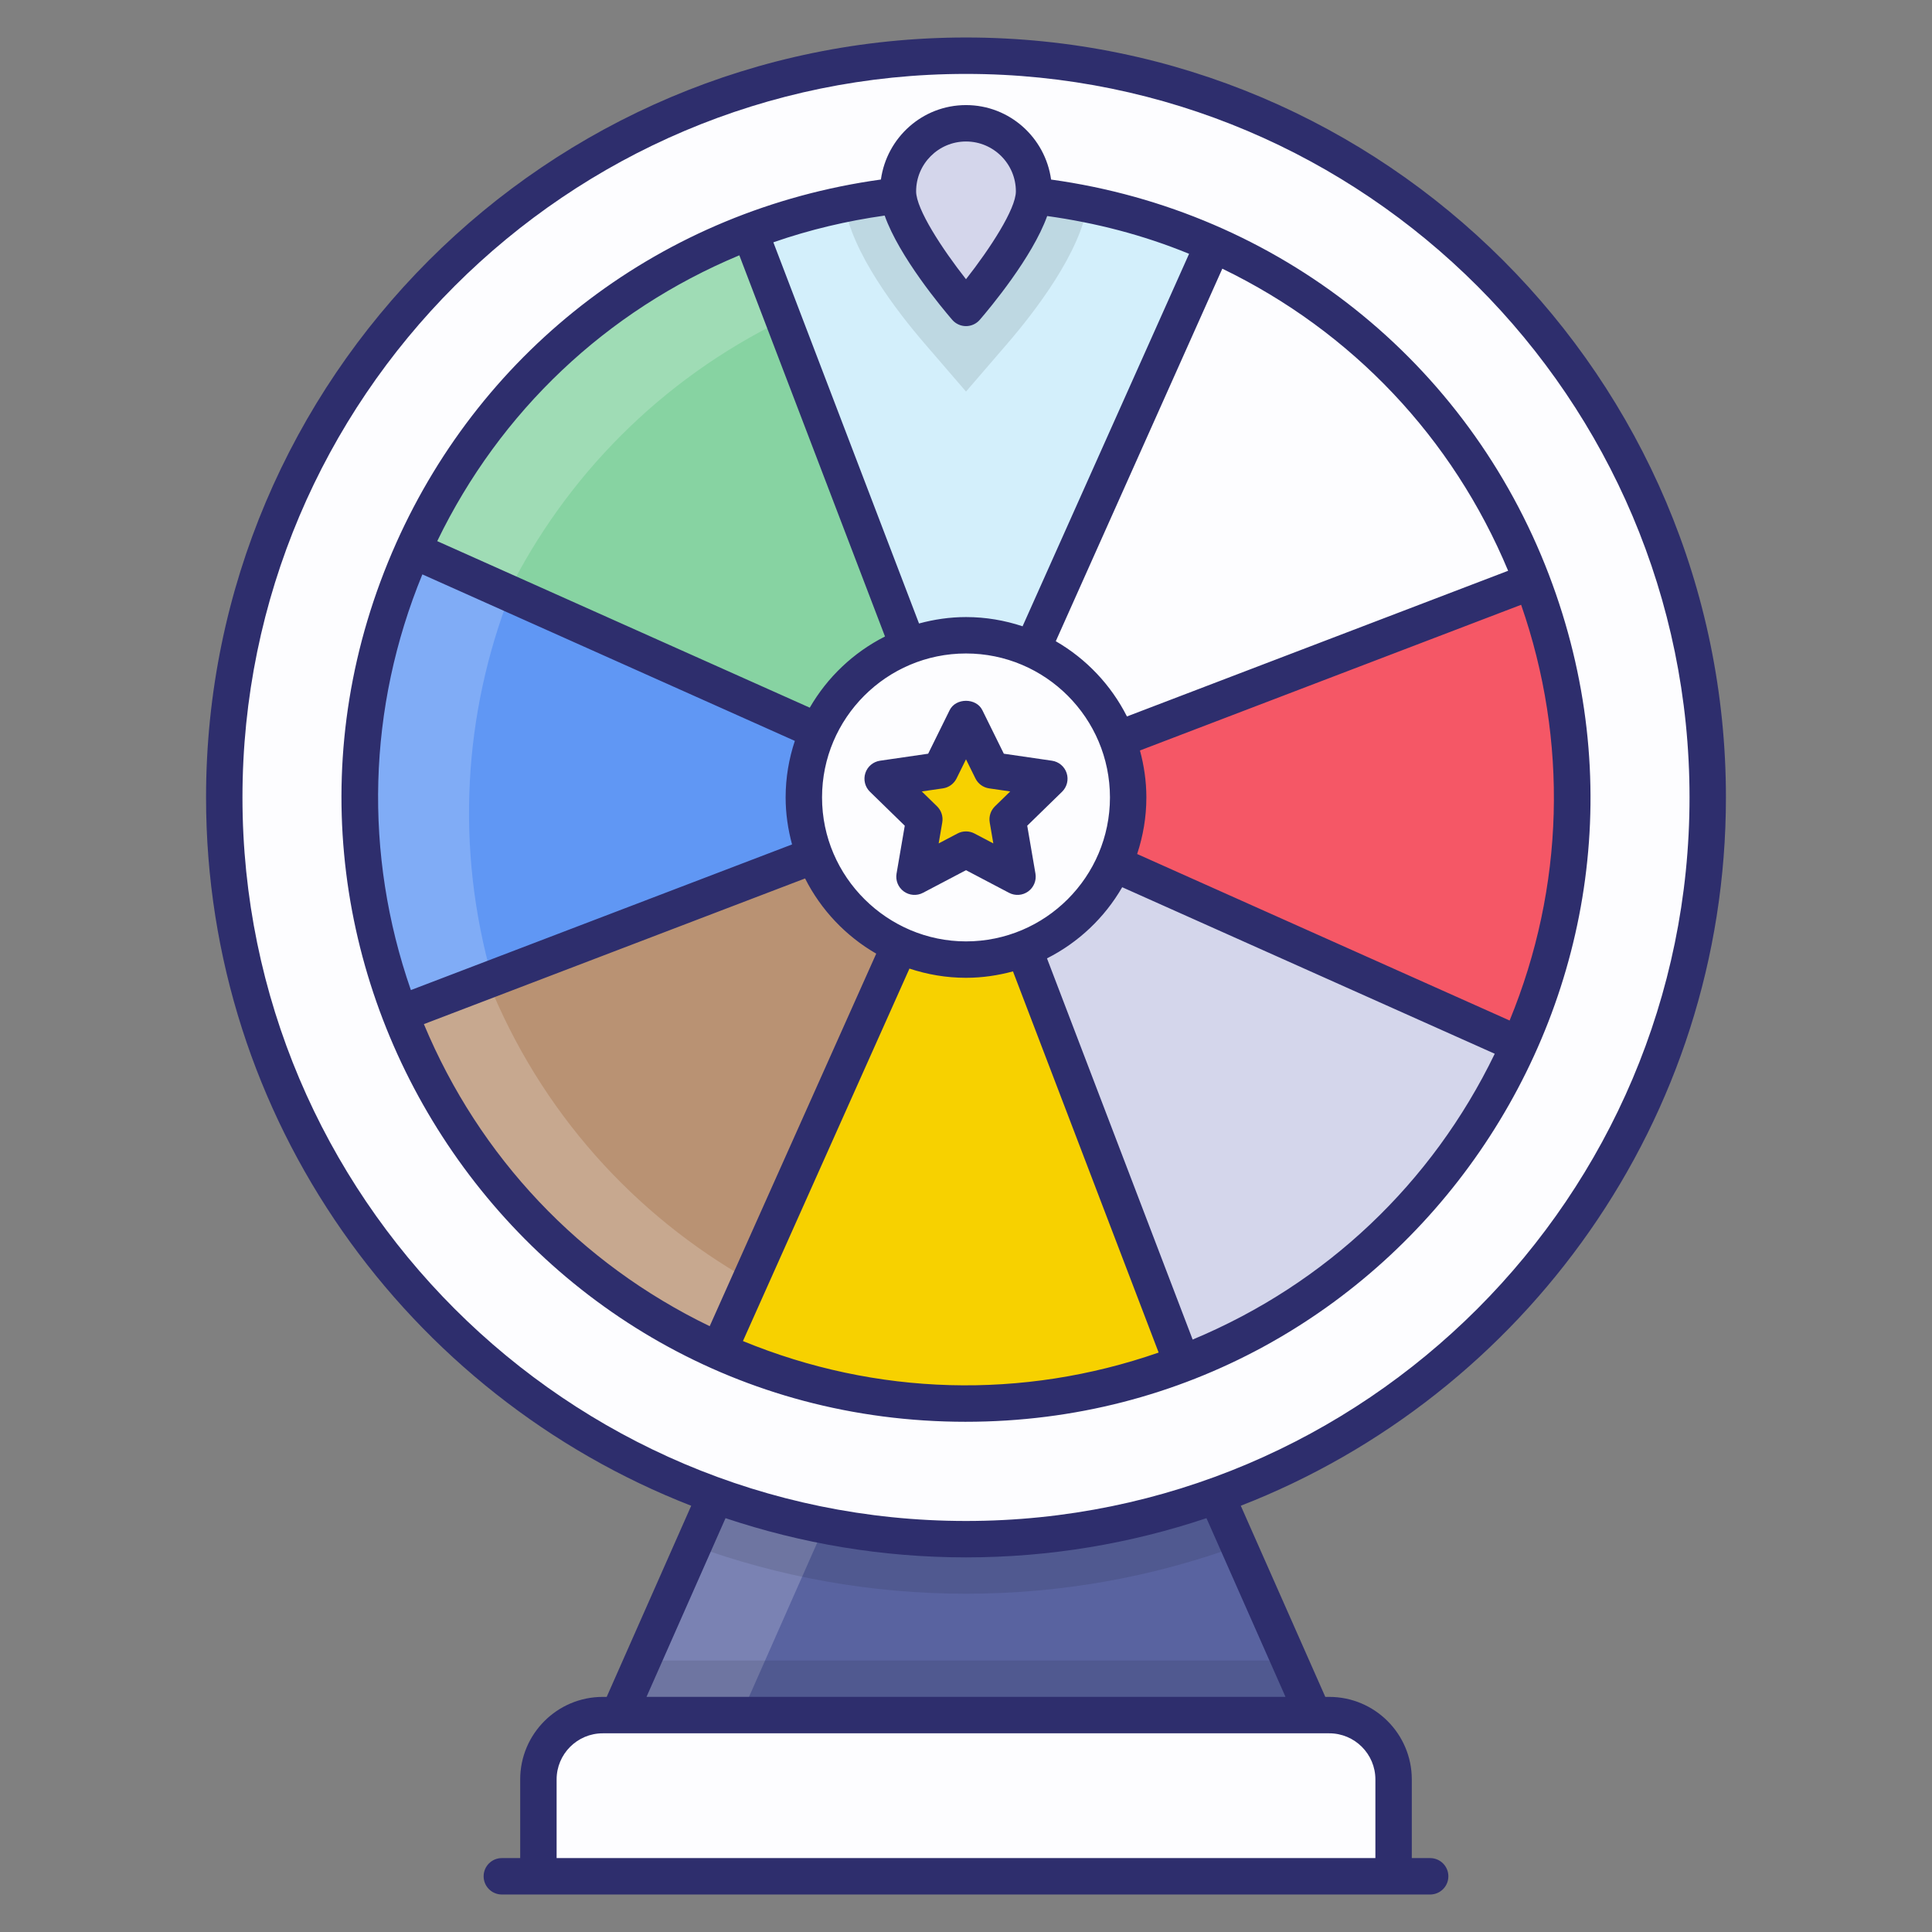 <svg enable-background="new 0 0 512 512" viewBox="0 0 512 512" xmlns="http://www.w3.org/2000/svg"><rect x="0" y="0" width="512" height="512" fill="#808080" stroke="none"/><g id="_x30_2_Fortune_Wheel"><g><path d="m348.057 454.49h-184.112l6.368-14.427 13.461-30.444 25.813-58.331h92.828l25.813 58.331 13.461 30.444z" fill="#5963a0"/><path d="m308.301 364.604h-72.178l-39.756 89.886h-32.422l45.642-103.202h92.828z" fill="#fff" opacity=".2"/><path d="m348.057 454.49h-184.112l6.368-14.427h171.376z" opacity=".1"/><path d="m369.317 471.563v25.674h-226.632v-25.674c0-9.411 7.629-17.04 17.04-17.04h192.552c9.411 0 17.04 7.629 17.04 17.04z" fill="#fdfdff"/><path d="m328.228 409.619c-22.532 8.25-46.897 12.737-72.227 12.737s-49.695-4.487-72.226-12.737l25.812-58.331h92.828z" opacity=".1"/><circle cx="256.001" cy="211.33" fill="#fdfdff" r="196.568"/><path d="m256.002 211.334v-.001l-57.31-149.97c-41.415 15.826-72.493 46.942-89.26 84.454l146.568 65.518z" fill="#87d3a2"/><path d="m207.609 84.769c-32.567 15.825-57.704 41.638-72.999 72.275l-25.185-11.242c16.79-37.488 47.862-68.608 89.258-84.433z" fill="#fff" opacity=".2"/><path d="m109.432 145.816c-16.765 37.508-19.223 81.411-3.398 122.822.001.002.002.004.003.006l149.963-57.309z" fill="#6097f4"/><path d="m109.432 145.816c-16.765 37.508-19.223 81.411-3.398 122.822.001.002.002.004.003.006l149.963-57.309z" fill="#6097f4"/><path d="m130.461 259.328-24.413 9.312c-15.825-41.396-13.365-85.302 3.377-122.838l25.813 11.531c-12.352 31.699-14.668 67.354-4.777 101.995z" fill="#fff" opacity=".2"/><path d="m321.521 64.763-65.519 146.569v.001l149.966-57.31c0-.001 0-.001-.001-.002-15.824-41.412-46.936-72.49-84.446-89.258z" fill="#fdfdff"/><path d="m198.692 61.362 57.31 149.97 65.519-146.569c-37.509-16.768-81.416-19.227-122.829-3.401z" fill="#d3effb"/><path d="m313.309 361.297c41.412-15.825 72.488-46.937 89.257-84.445l-146.563-65.516z" fill="#d4d6eb"/><path d="m405.969 154.023-149.966 57.31.001.002 146.563 65.516c16.768-37.508 19.227-81.415 3.402-122.828z" fill="#f55766"/><path d="m256.001 211.335-65.516 146.562c37.508 16.766 81.413 19.224 122.824 3.4l-57.306-149.961z" fill="#f7d100"/><path d="m256 211.335-149.964 57.309c15.827 41.411 46.939 72.487 84.449 89.254l65.516-146.562z" fill="#b99273"/><path d="m198.779 339.371-8.298 18.527c-37.488-16.79-68.608-47.862-84.433-89.258l23.159-8.878c13.991 34.98 39.032 62.336 69.572 79.609z" fill="#fff" opacity=".2"/><circle cx="256.001" cy="211.33" fill="#fdfdff" r="42.975"/><path d="m256.001 190.325 6.825 13.829 15.261 2.217-11.043 10.764 2.607 15.199-13.65-7.176-13.65 7.176 2.607-15.199-11.043-10.764 15.261-2.217z" fill="#f7d100"/><path d="m223.767 54.035c1.892 12.823 13.871 28.429 21.27 37.013l10.964 12.722 10.964-12.722c7.399-8.584 19.378-24.19 21.27-37.013z" opacity=".1"/><path d="m274.044 50.717c0 9.947-18.043 30.882-18.043 30.882s-18.043-20.935-18.043-30.882 8.096-18.044 18.043-18.044c9.947.001 18.043 8.097 18.043 18.044z" fill="#d4d6eb"/><g fill="#2e2e6d"><path d="m183.177 399.041-22.4 50.656h-1.054c-12.057 0-21.865 9.81-21.865 21.867v20.849h-4.867c-2.664 0-4.825 2.16-4.825 4.825 0 2.664 2.16 4.825 4.825 4.825h246.018c2.664 0 4.825-2.16 4.825-4.825 0-2.664-2.16-4.825-4.825-4.825h-4.867v-20.849c0-12.057-9.81-21.867-21.867-21.867h-1.051l-22.401-50.657c75.148-29.257 128.568-102.34 128.568-187.711 0-111.047-90.344-201.391-201.393-201.391-111.047 0-201.391 90.344-201.391 201.391.001 85.372 53.422 158.456 128.57 187.712zm169.099 60.305c6.738 0 12.217 5.48 12.217 12.217v20.849h-216.984v-20.849c0-6.738 5.48-12.217 12.215-12.217zm-11.607-9.661h-169.335l20.94-47.356c20.043 6.705 41.455 10.393 63.725 10.393 22.271 0 43.684-3.688 63.728-10.394zm-84.67-430.098c105.728 0 191.744 86.014 191.744 191.742s-86.016 191.744-191.744 191.744-191.742-86.017-191.742-191.744 86.014-191.742 191.742-191.742z"/><path d="m255.935 376.786c115.851 0 195.887-116.265 154.541-224.475-.001-.004-.001-.008-.002-.012-21.582-56.475-71.57-96.361-131.923-104.714-1.544-11.118-11.015-19.736-22.551-19.736-11.533 0-21.002 8.614-22.55 19.727-57.959 8.041-105.38 44.715-128.425 96.27-.001.002-.001.004-.001.006-48.736 109.064 31.039 232.934 150.911 232.934zm-59.047-21.39 44.125-98.709c4.72 1.564 9.749 2.442 14.987 2.442 4.312 0 8.472-.626 12.449-1.702l38.603 101.017c-36.079 12.549-74.843 11.477-110.164-3.048zm20.962-144.067c0-21.035 17.115-38.15 38.15-38.15s38.15 17.115 38.15 38.15-17.115 38.15-38.15 38.15c-20.743 0-38.15-16.997-38.15-38.15zm98.217 143.67-38.603-101.02c8.341-4.215 15.275-10.785 19.932-18.854l98.729 44.133c-16.637 34.387-44.806 61.036-80.058 75.741zm83.997-84.552c-9.842-4.4-86.483-38.659-98.708-44.124 1.565-4.722 2.444-9.754 2.444-14.994 0-4.311-.626-8.471-1.701-12.447l101.015-38.604c12.551 36.079 11.477 74.841-3.05 110.169zm-76.138-199.244c34.388 16.637 61.037 44.806 75.745 80.061l-.711.272-100.307 38.333c-4.215-8.344-10.788-15.28-18.858-19.937zm-67.926-33.705c7.289 0 13.219 5.93 13.219 13.219 0 4.686-6.872 15.2-13.221 23.28-6.344-8.076-13.216-18.588-13.216-23.28 0-7.289 5.929-13.219 13.218-13.219zm-21.553 19.63c3.87 10.939 15.247 24.545 17.9 27.622.916 1.062 2.25 1.675 3.654 1.675s2.737-.613 3.654-1.675c2.643-3.066 13.947-16.582 17.859-27.499 12.772 1.776 25.401 4.996 37.603 10.014l-44.124 98.708c-4.722-1.565-9.753-2.444-14.993-2.444-4.313 0-8.474.626-12.451 1.702l-38.603-101.017c9.678-3.367 19.554-5.682 29.501-7.086zm-38.515 10.532 25.553 66.865 13.051 34.153c-8.344 4.217-15.281 10.791-19.938 18.864l-98.726-44.134c16.632-34.387 44.803-61.038 80.06-75.748zm-83.999 84.559c2.658 1.188 95.018 42.475 98.708 44.125-1.563 4.719-2.441 9.748-2.441 14.984 0 4.315.627 8.477 1.704 12.456l-101.016 38.597c-12.552-36.074-11.478-74.833 3.045-110.162zm101.42 80.58c4.216 8.34 10.788 15.274 18.857 19.93l-44.133 98.727c-34.385-16.635-61.036-44.8-75.743-80.053z"/><path d="m237.594 231.518c-.309 1.809.433 3.64 1.92 4.719s3.461 1.22 5.082.368l11.404-5.996 11.405 5.996c1.633.854 3.596.71 5.082-.368 1.484-1.079 2.229-2.909 1.92-4.719l-2.179-12.698 9.228-8.995c1.315-1.282 1.788-3.197 1.22-4.945-.568-1.746-2.078-3.02-3.894-3.284l-12.752-1.854-5.701-11.553c-1.626-3.293-7.03-3.293-8.655 0l-5.701 11.553-12.752 1.854c-1.816.264-3.326 1.538-3.894 3.284-.568 1.748-.094 3.666 1.223 4.947l9.225 8.992zm12.276-22.59c1.571-.229 2.928-1.216 3.633-2.641l2.497-5.06 2.497 5.06c.704 1.425 2.061 2.412 3.633 2.641l5.588.813-4.043 3.941c-1.136 1.107-1.654 2.704-1.388 4.269l.954 5.562-4.997-2.627c-1.388-.731-3.076-.745-4.49 0l-4.997 2.627.954-5.562c.271-1.564-.25-3.162-1.388-4.271l-4.043-3.939z"/></g></g></g><g id="Layer_1"/></svg>